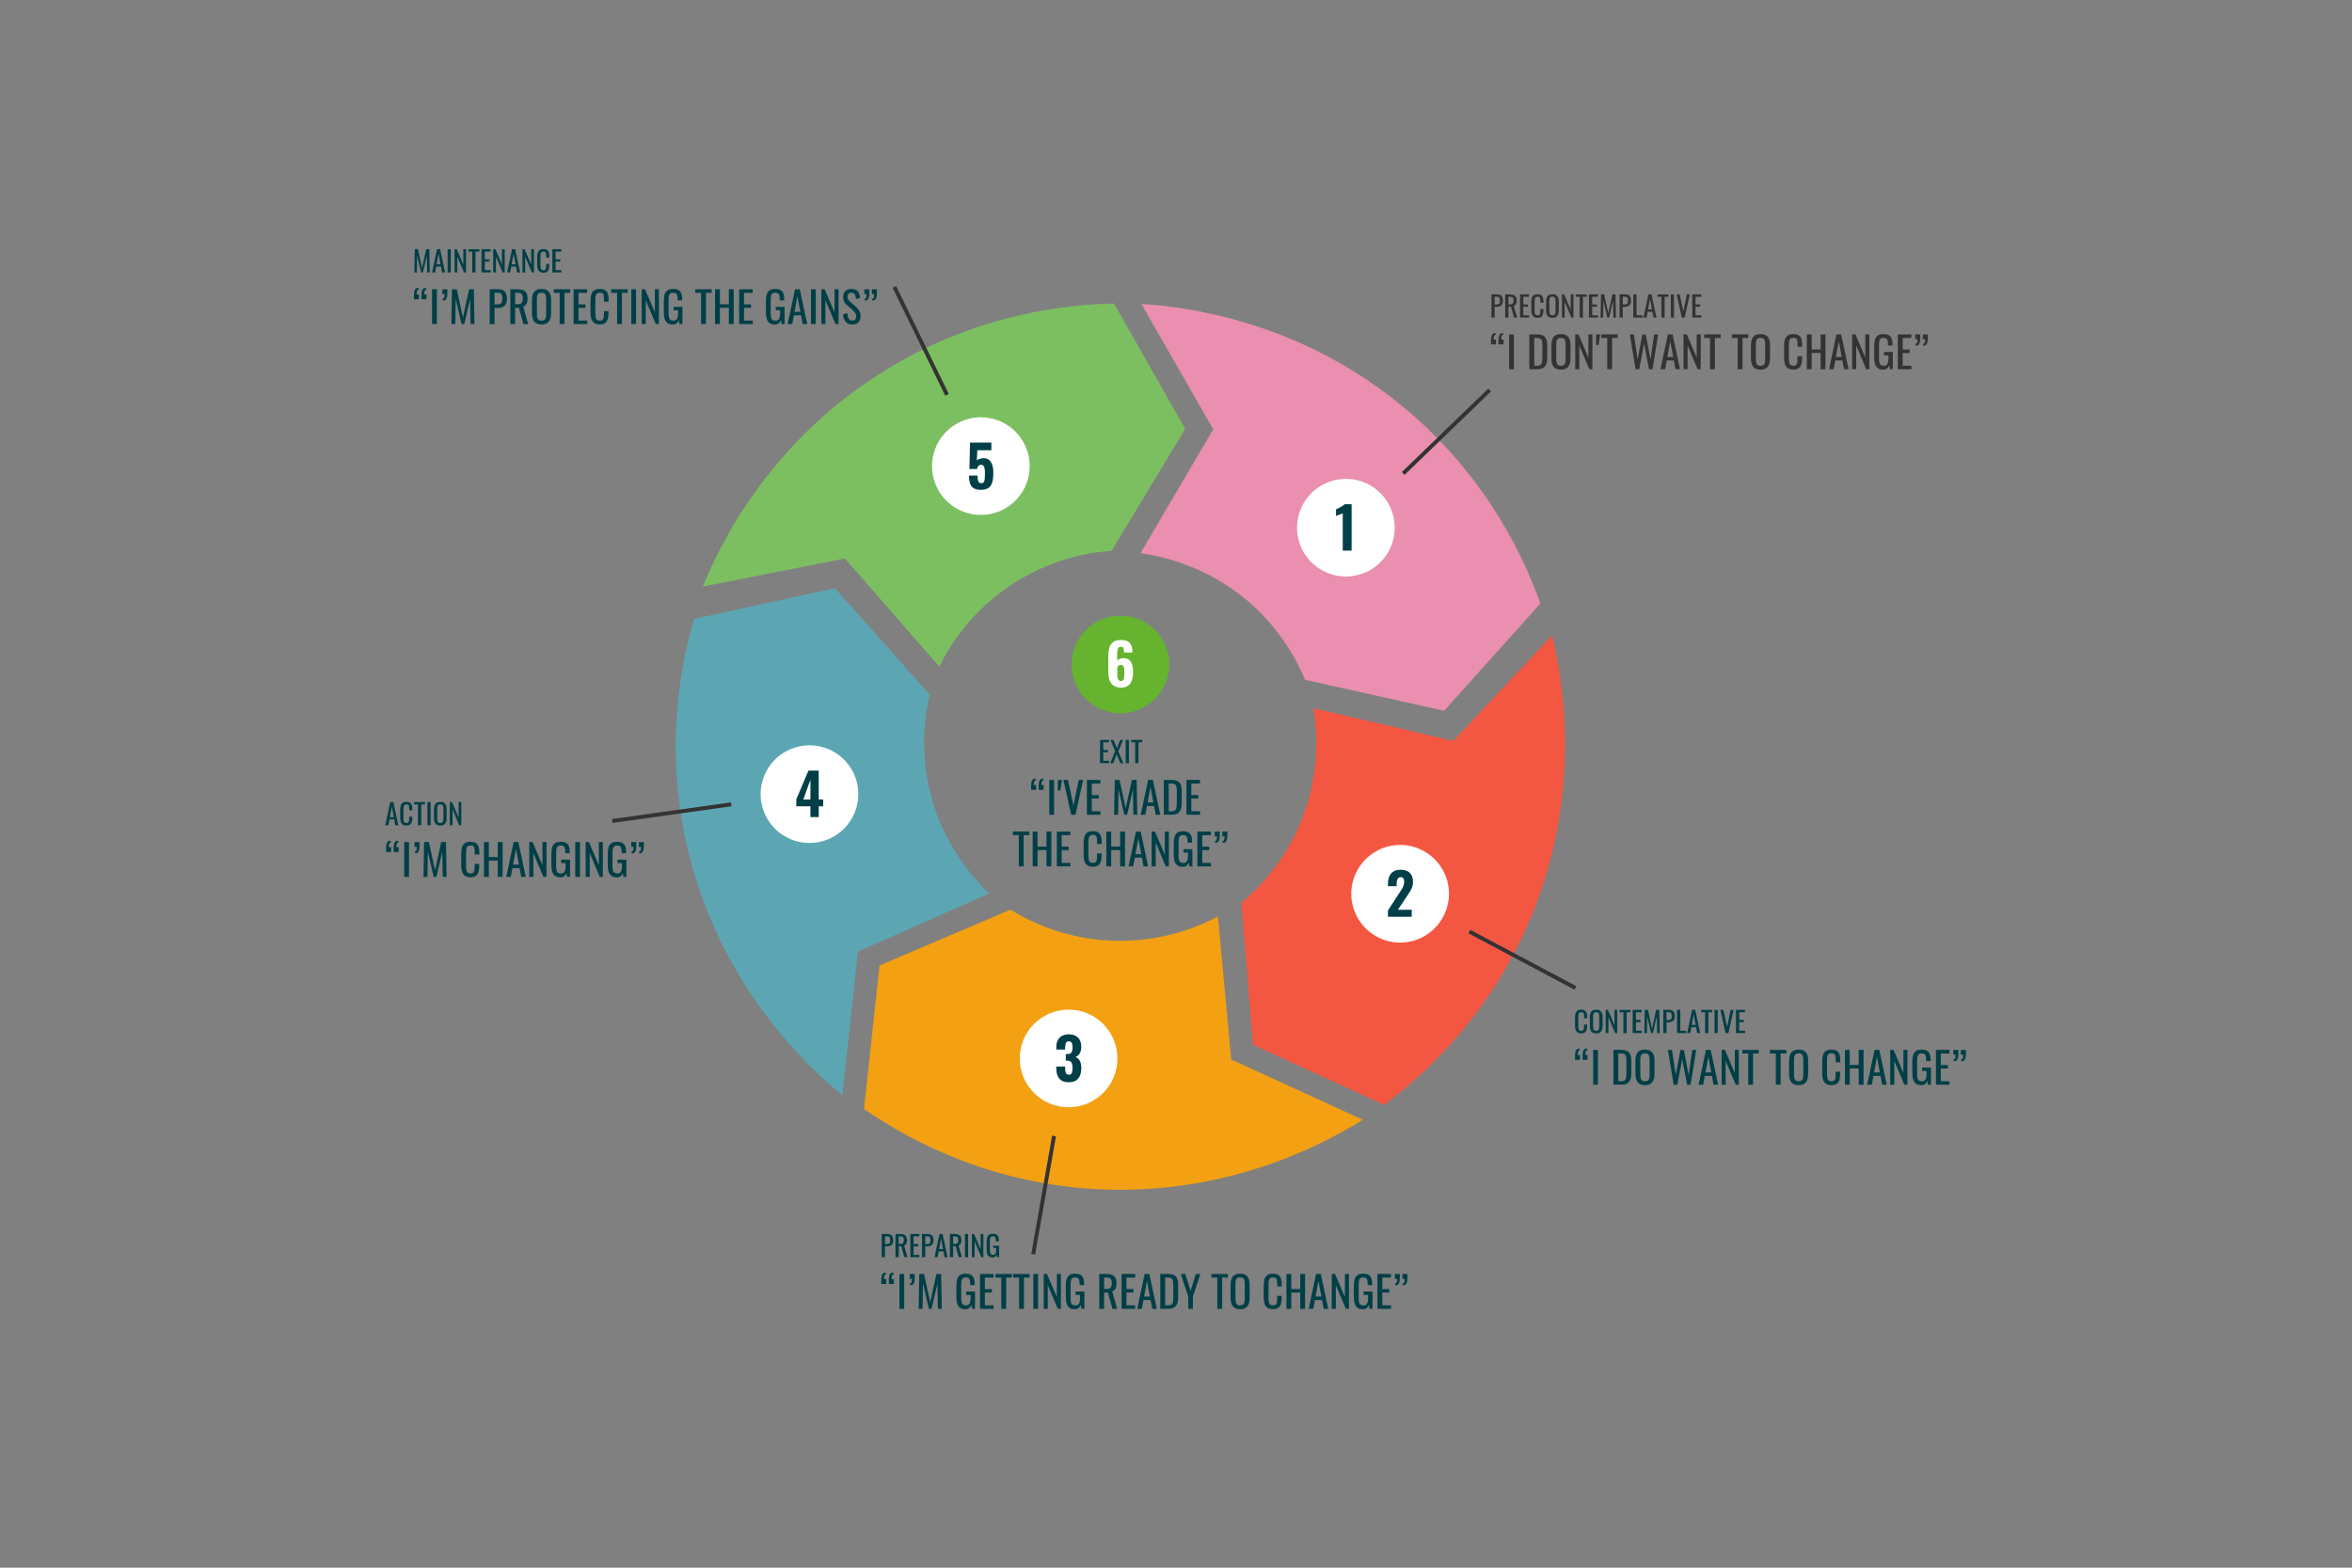<?xml version="1.0" encoding="UTF-8"?>
<svg xmlns="http://www.w3.org/2000/svg" id="Layer_2" viewBox="0 0 600 400">
  <rect x="0" y="0" width="600" height="400" fill="#808080" stroke="none"/>
  <defs>
    <style>.cls-1,.cls-2{fill:none;}.cls-3{fill:#f3a012;}.cls-4{fill:#003f47;}.cls-5{fill:#ea8fb0;}.cls-6{fill:#fff;}.cls-7{fill:#f45741;}.cls-8{fill:#7cbf60;}.cls-9{fill:#65b32e;}.cls-10{fill:#333;}.cls-11{fill:#5ca6b4;}.cls-2{stroke:#333;stroke-miterlimit:10;}</style>
  </defs>
  <g id="Layer_1-2">
    <rect class="cls-1" width="600" height="400"></rect>
    <g>
      <g>
        <path class="cls-11" d="m177.02,157.94l35.96-7.86,24.19,27.16c-1.14,4.77-2.6,13.99.11,24.94,3.42,13.77,11.44,22.39,15.08,25.8l-33.51,14.8-3.96,36.7c-8.08-6.67-30.53-26.89-39.15-61.64-6.72-27.05-1.74-49.49,1.3-59.9Z"></path>
        <path class="cls-8" d="m284.18,77.44l18.17,31.98-18.76,31.12c-4.88.33-14.1,1.68-23.81,7.54-12.15,7.37-18,17.56-20.17,22.01-8.03-9.22-16.05-18.43-24.08-27.59l-36.23,7.16c3.9-9.65,16.59-37.08,47.24-55.62,23.86-14.47,46.8-16.37,57.65-16.59Z"></path>
        <path class="cls-5" d="m392.97,153.98l-24.57,27.38-35.47-7.91c-1.9-4.5-6.07-12.85-14.7-20.17-10.85-9.16-22.4-11.44-27.28-12.14,6.18-10.52,12.36-21.09,18.55-31.6l-18.33-31.98c10.41.65,40.46,3.9,67.79,27.1,21.26,18,30.37,39.14,34,49.33Z"></path>
        <path class="cls-7" d="m353.11,281.91l-33.46-15.34-2.98-36.21c3.74-3.14,10.47-9.6,14.91-20,5.59-13.06,4.28-24.77,3.47-29.65,11.88,2.76,23.81,5.53,35.68,8.35l25.22-26.94c2.44,10.14,8.24,39.79-5.75,72.75-10.9,25.59-28.42,40.55-37.09,47.05Z"></path>
        <path class="cls-3" d="m220.41,282.94l3.96-36.59,33.41-14.26c4.18,2.6,12.42,6.88,23.7,7.81,14.15,1.14,24.89-3.74,29.23-6.07,1.14,12.14,2.22,24.34,3.36,36.48l33.57,15.4c-8.84,5.53-35.14,20.38-70.88,17.51-27.71-2.22-47.45-14.09-56.35-20.27Z"></path>
      </g>
      <path class="cls-6" d="m274.98,257.84c-6.76-1.31-13.3,3.1-14.61,9.85-1.31,6.76,3.1,13.3,9.85,14.61,6.76,1.31,13.3-3.1,14.61-9.85s-3.1-13.3-9.85-14.61"></path>
      <path class="cls-6" d="m345.79,222.98c-2.8,6.29.03,13.65,6.32,16.45,6.29,2.8,13.65-.03,16.45-6.32,2.8-6.29-.03-13.65-6.32-16.45-6.29-2.8-13.65.03-16.45,6.32"></path>
      <path class="cls-6" d="m335,143.9c5.11,4.6,12.99,4.19,17.6-.92,4.6-5.11,4.19-12.99-.92-17.6-5.11-4.6-12.99-4.19-17.6.92s-4.19,12.99.92,17.6"></path>
      <path class="cls-6" d="m256.45,129.72c5.96-3.44,8-11.06,4.56-17.02-3.44-5.96-11.06-8-17.02-4.56-5.96,3.44-8,11.06-4.56,17.02,3.44,5.96,11.06,8,17.02,4.56"></path>
      <path class="cls-6" d="m218.69,200.04c-1.43-6.73-8.05-11.03-14.78-9.6-6.73,1.43-11.03,8.05-9.6,14.78,1.43,6.73,8.05,11.03,14.78,9.6,6.73-1.43,11.03-8.05,9.6-14.78"></path>
      <path class="cls-9" d="m285.83,157.08c-6.88,0-12.46,5.58-12.46,12.46s5.58,12.46,12.46,12.46,12.46-5.58,12.46-12.46-5.58-12.46-12.46-12.46"></path>
      <g>
        <g>
          <path class="cls-10" d="m380.47,81.04v-5.93h1.47c.36,0,.64.06.85.19.21.13.37.32.46.56.1.24.15.54.15.89,0,.31-.05.58-.17.81-.11.23-.27.41-.49.53-.21.12-.48.19-.8.19h-.65v2.76h-.83Zm.83-3.35h.38c.24,0,.43-.03.56-.08s.23-.15.29-.28c.06-.13.09-.32.09-.57,0-.28-.02-.5-.06-.65-.04-.15-.13-.26-.26-.31s-.34-.09-.62-.09h-.39v1.98Z"></path>
          <path class="cls-10" d="m383.98,81.04v-5.93h1.19c.4,0,.72.05.98.16.26.1.45.27.57.5.12.23.19.54.19.91,0,.23-.02.44-.07.63-.05.19-.13.35-.23.48-.11.13-.25.22-.42.28l.84,2.97h-.8l-.78-2.78h-.64v2.78h-.83Zm.83-3.37h.32c.23,0,.42-.03.57-.09s.25-.16.32-.3c.07-.14.1-.34.1-.59,0-.35-.06-.6-.19-.75-.13-.15-.38-.23-.75-.23h-.37v1.96Z"></path>
          <path class="cls-10" d="m387.77,81.04v-5.93h2.3v.61h-1.47v1.96h1.19v.59h-1.19v2.17h1.49v.59h-2.31Z"></path>
          <path class="cls-10" d="m392.24,81.11c-.42,0-.75-.09-.98-.26-.23-.18-.39-.41-.48-.71-.09-.3-.13-.63-.13-.99v-2.09c0-.4.04-.75.13-1.05.09-.3.25-.53.48-.69.23-.16.56-.25.98-.25.37,0,.66.07.88.21s.37.33.47.59c.09.25.14.56.14.91v.47h-.78v-.42c0-.22-.01-.41-.03-.58-.02-.17-.08-.3-.18-.39-.1-.09-.26-.14-.49-.14s-.4.05-.51.15-.18.24-.21.42c-.03.18-.05.4-.05.64v2.35c0,.3.02.53.07.71.05.17.13.3.24.37s.26.11.45.11c.22,0,.39-.05.48-.15.1-.1.16-.24.18-.41.02-.18.04-.38.04-.61v-.44h.78v.44c0,.36-.04.68-.13.95-.09.28-.24.49-.45.64-.21.15-.52.23-.91.23Z"></path>
          <path class="cls-10" d="m396.03,81.11c-.4,0-.72-.08-.96-.23-.24-.16-.41-.38-.51-.67-.1-.29-.15-.63-.15-1.02v-2.25c0-.39.05-.73.16-1.01.1-.28.28-.5.51-.64.24-.15.55-.22.96-.22s.72.08.95.23c.23.15.4.37.51.64.1.28.16.61.16,1v2.25c0,.39-.05.72-.16,1.01s-.27.51-.51.67c-.23.16-.55.24-.95.24Zm0-.65c.22,0,.38-.04.5-.14.11-.09.19-.22.23-.38.04-.16.06-.35.06-.57v-2.6c0-.22-.02-.41-.06-.57-.04-.16-.11-.28-.23-.37s-.28-.13-.5-.13-.39.04-.5.13c-.11.09-.19.21-.23.37-.04.16-.06.35-.06.57v2.6c0,.22.02.41.06.57.04.16.12.29.23.38.12.09.28.14.5.14Z"></path>
          <path class="cls-10" d="m398.46,81.04v-5.93h.56l1.68,3.94v-3.94h.69v5.93h-.53l-1.71-4.05v4.05h-.7Z"></path>
          <path class="cls-10" d="m402.98,81.04v-5.31h-1v-.61h2.8v.61h-.97v5.31h-.83Z"></path>
          <path class="cls-10" d="m405.35,81.04v-5.93h2.3v.61h-1.47v1.96h1.19v.59h-1.19v2.17h1.49v.59h-2.31Z"></path>
          <path class="cls-10" d="m408.31,81.04l.11-5.93h.81l1.05,4.81,1.05-4.81h.8l.11,5.93h-.67l-.07-4.3-1,4.3h-.47l-.99-4.3-.07,4.3h-.67Z"></path>
          <path class="cls-10" d="m413.15,81.04v-5.93h1.47c.36,0,.64.06.85.19.21.13.37.32.46.56.1.24.15.54.15.89,0,.31-.05.58-.17.81-.11.23-.27.41-.49.53-.21.12-.48.19-.8.19h-.65v2.76h-.83Zm.83-3.35h.38c.24,0,.43-.03.56-.08s.23-.15.29-.28c.06-.13.09-.32.09-.57,0-.28-.02-.5-.06-.65-.04-.15-.13-.26-.26-.31s-.34-.09-.62-.09h-.39v1.98Z"></path>
          <path class="cls-10" d="m416.66,81.04v-5.93h.83v5.33h1.51v.59h-2.34Z"></path>
          <path class="cls-10" d="m419.25,81.04l1.26-5.93h.8l1.27,5.93h-.78l-.27-1.49h-1.21l-.29,1.49h-.78Zm1.17-2.08h.99l-.5-2.67-.49,2.67Z"></path>
          <path class="cls-10" d="m423.82,81.04v-5.31h-1v-.61h2.8v.61h-.97v5.31h-.83Z"></path>
          <path class="cls-10" d="m426.23,81.04v-5.93h.81v5.93h-.81Z"></path>
          <path class="cls-10" d="m429.03,81.04l-1.32-5.93h.78l.94,4.37.89-4.37h.75l-1.31,5.93h-.72Z"></path>
          <path class="cls-10" d="m431.7,81.04v-5.93h2.3v.61h-1.47v1.96h1.19v.59h-1.19v2.17h1.49v.59h-2.31Z"></path>
          <path class="cls-10" d="m380.35,87.86v-1.06c0-.56.08-1.01.24-1.33.16-.32.44-.49.84-.5l.21.43c-.23.02-.38.13-.47.32s-.13.5-.13.92h.58v1.23h-1.28Zm1.93,0v-1.06c0-.56.08-1.01.24-1.33s.44-.49.84-.5l.21.43c-.23.02-.38.13-.47.32s-.13.5-.13.92h.58v1.23h-1.28Z"></path>
          <path class="cls-10" d="m384.98,94.21v-8.89h1.22v8.89h-1.22Z"></path>
          <path class="cls-10" d="m390.14,94.21v-8.89h1.93c.66,0,1.18.1,1.56.3.38.2.66.5.82.91.16.4.25.9.25,1.5v3.27c0,.63-.08,1.16-.25,1.59-.17.43-.43.76-.8.98s-.87.33-1.49.33h-2.03Zm1.24-.89h.7c.45,0,.78-.09.97-.26.19-.18.3-.43.35-.77.04-.34.06-.74.06-1.22v-2.89c0-.46-.03-.83-.09-1.12-.06-.29-.19-.49-.38-.63-.2-.13-.51-.2-.93-.2h-.67v7.08Z"></path>
          <path class="cls-10" d="m398.2,94.31c-.6,0-1.08-.12-1.44-.35-.36-.23-.61-.57-.77-1-.15-.44-.23-.95-.23-1.53v-3.37c0-.58.08-1.09.24-1.51.16-.42.41-.74.77-.97.35-.22.83-.33,1.43-.33s1.08.11,1.43.34c.35.23.6.55.76.97.16.42.24.92.24,1.5v3.38c0,.58-.08,1.08-.24,1.51-.16.43-.41.77-.76,1-.35.24-.83.36-1.43.36Zm0-.98c.33,0,.58-.07.75-.2.17-.14.28-.33.34-.57s.09-.53.09-.86v-3.9c0-.33-.03-.61-.09-.85s-.17-.42-.34-.55-.42-.19-.75-.19-.58.06-.75.19-.29.31-.35.55-.09.52-.09.85v3.9c0,.33.03.62.09.86s.17.44.35.57c.17.14.42.2.75.2Z"></path>
          <path class="cls-10" d="m401.84,94.21v-8.89h.84l2.52,5.9v-5.9h1.03v8.89h-.79l-2.56-6.07v6.07h-1.05Z"></path>
          <path class="cls-10" d="m407.16,88.04v-2.72h1.06l-.43,2.72h-.64Z"></path>
          <path class="cls-10" d="m410.01,94.21v-7.97h-1.5v-.92h4.2v.92h-1.46v7.97h-1.24Z"></path>
          <path class="cls-10" d="m417.23,94.21l-1.45-8.89h1.03l.95,6.39,1.2-6.35h.88l1.21,6.39.93-6.42h1.01l-1.43,8.89h-.9l-1.24-6.58-1.25,6.58h-.94Z"></path>
          <path class="cls-10" d="m423.59,94.21l1.89-8.89h1.2l1.9,8.89h-1.17l-.41-2.24h-1.81l-.43,2.24h-1.16Zm1.76-3.13h1.48l-.75-4.01-.74,4.01Z"></path>
          <path class="cls-10" d="m429.47,94.21v-8.89h.84l2.52,5.9v-5.9h1.03v8.89h-.79l-2.56-6.07v6.07h-1.05Z"></path>
          <path class="cls-10" d="m436.24,94.21v-7.97h-1.5v-.92h4.2v.92h-1.46v7.97h-1.24Z"></path>
          <path class="cls-10" d="m443.29,94.21v-7.97h-1.5v-.92h4.2v.92h-1.46v7.97h-1.24Z"></path>
          <path class="cls-10" d="m449.11,94.31c-.6,0-1.08-.12-1.44-.35-.36-.23-.61-.57-.77-1-.15-.44-.23-.95-.23-1.53v-3.37c0-.58.08-1.09.24-1.51.16-.42.41-.74.77-.97.35-.22.83-.33,1.43-.33s1.08.11,1.43.34c.35.23.6.55.76.97.16.42.24.92.24,1.5v3.38c0,.58-.08,1.08-.24,1.51-.16.43-.41.77-.76,1-.35.24-.83.36-1.43.36Zm0-.98c.33,0,.58-.07.75-.2.17-.14.28-.33.34-.57s.09-.53.09-.86v-3.9c0-.33-.03-.61-.09-.85s-.17-.42-.34-.55-.42-.19-.75-.19-.58.06-.75.19-.29.31-.35.55-.09.52-.09.85v3.9c0,.33.03.62.09.86s.17.44.35.57c.17.14.42.2.75.2Z"></path>
          <path class="cls-10" d="m457.5,94.31c-.63,0-1.12-.13-1.46-.4-.35-.26-.59-.62-.72-1.06-.13-.45-.2-.94-.2-1.49v-3.14c0-.6.07-1.12.2-1.57.14-.45.38-.79.72-1.04s.84-.37,1.46-.37c.56,0,1,.1,1.32.31.33.21.56.5.7.88s.21.84.21,1.37v.7h-1.17v-.63c0-.33-.02-.62-.05-.87-.03-.25-.12-.45-.27-.59s-.39-.21-.74-.21-.61.08-.77.23c-.16.15-.27.36-.31.64-.05.27-.07.59-.07.96v3.52c0,.45.04.8.11,1.06s.19.44.36.55c.17.11.39.16.68.16.34,0,.58-.07.72-.23.15-.15.24-.36.27-.62.04-.26.05-.57.05-.92v-.66h1.17v.66c0,.54-.07,1.02-.2,1.43-.13.41-.36.73-.68.97-.32.23-.78.35-1.36.35Z"></path>
          <path class="cls-10" d="m460.92,94.21v-8.89h1.24v3.84h2.28v-3.84h1.24v8.89h-1.24v-4.16h-2.28v4.16h-1.24Z"></path>
          <path class="cls-10" d="m466.59,94.21l1.89-8.89h1.2l1.9,8.89h-1.17l-.41-2.24h-1.81l-.43,2.24h-1.16Zm1.76-3.13h1.48l-.75-4.01-.74,4.01Z"></path>
          <path class="cls-10" d="m472.48,94.21v-8.89h.84l2.52,5.9v-5.9h1.03v8.89h-.79l-2.56-6.07v6.07h-1.05Z"></path>
          <path class="cls-10" d="m480.39,94.32c-.56,0-1-.12-1.33-.36-.33-.24-.57-.58-.72-1.04-.15-.45-.23-1-.23-1.64v-2.97c0-.65.07-1.21.2-1.66.14-.46.38-.81.72-1.05.35-.24.83-.36,1.45-.36.56,0,1,.09,1.34.28.34.19.59.47.74.86.15.38.23.87.23,1.45v.33h-1.16v-.27c0-.39-.03-.7-.08-.95-.05-.24-.16-.43-.31-.55-.16-.12-.4-.18-.74-.18-.37,0-.63.08-.79.25-.17.17-.27.4-.31.69-.04.29-.06.62-.06.98v3.29c0,.42.03.78.09,1.06.06.29.18.5.36.64.18.14.42.21.75.21s.57-.08.75-.23c.18-.15.3-.38.36-.68.07-.3.1-.67.1-1.12v-.61h-1.13v-.88h2.25v4.4h-.78l-.12-1.02c-.12.33-.3.6-.55.81-.25.21-.59.32-1.03.32Z"></path>
          <path class="cls-10" d="m484.14,94.21v-8.89h3.45v.92h-2.21v2.94h1.79v.88h-1.79v3.26h2.23v.89h-3.47Z"></path>
          <path class="cls-10" d="m488.77,88.23l-.21-.44c.23-.01.38-.12.47-.32.08-.2.13-.5.13-.91h-.58v-1.24h1.28v1.06c0,.57-.08,1.02-.24,1.33-.16.32-.44.49-.85.51Zm1.93,0l-.21-.44c.23-.01.38-.12.47-.32.08-.2.13-.5.13-.91h-.58v-1.24h1.28v1.06c0,.57-.08,1.02-.24,1.33s-.44.49-.84.51Z"></path>
        </g>
        <g>
          <path class="cls-4" d="m280.62,194.72v-5.93h2.3v.61h-1.47v1.96h1.19v.59h-1.19v2.17h1.48v.59h-2.31Z"></path>
          <path class="cls-4" d="m283.23,194.72l1.24-3.1-1.21-2.82h.77l.9,2.09.82-2.09h.77l-1.24,2.89,1.3,3.04h-.77l-.97-2.23-.83,2.23h-.77Z"></path>
          <path class="cls-4" d="m287.17,194.72v-5.93h.81v5.93h-.81Z"></path>
          <path class="cls-4" d="m289.59,194.72v-5.31h-1v-.61h2.8v.61h-.97v5.31h-.83Z"></path>
          <path class="cls-4" d="m263.04,201.53v-1.06c0-.56.08-1.01.24-1.33.16-.32.44-.49.85-.5l.21.43c-.23.02-.38.13-.47.32s-.13.5-.13.92h.58v1.23h-1.28Zm1.93,0v-1.06c0-.56.08-1.01.24-1.33.16-.32.44-.49.85-.5l.21.43c-.23.02-.38.13-.47.32-.08.19-.13.5-.13.92h.58v1.23h-1.28Z"></path>
          <path class="cls-4" d="m267.68,207.89v-8.89h1.22v8.89h-1.22Z"></path>
          <path class="cls-4" d="m269.86,201.72v-2.72h1.06l-.43,2.72h-.64Z"></path>
          <path class="cls-4" d="m273.27,207.89l-1.99-8.89h1.16l1.4,6.55,1.34-6.55h1.13l-1.96,8.89h-1.09Z"></path>
          <path class="cls-4" d="m277.27,207.89v-8.89h3.45v.92h-2.21v2.94h1.79v.88h-1.79v3.26h2.23v.89h-3.47Z"></path>
          <path class="cls-4" d="m284.22,207.89l.16-8.89h1.22l1.57,7.21,1.58-7.21h1.21l.16,8.89h-1l-.1-6.45-1.5,6.45h-.7l-1.49-6.45-.1,6.45h-1.01Z"></path>
          <path class="cls-4" d="m291,207.89l1.89-8.89h1.2l1.9,8.89h-1.17l-.41-2.24h-1.81l-.43,2.24h-1.16Zm1.76-3.13h1.48l-.75-4-.73,4Z"></path>
          <path class="cls-4" d="m296.89,207.89v-8.89h1.93c.66,0,1.18.1,1.56.3.38.2.66.5.82.91.16.4.25.9.25,1.5v3.27c0,.63-.08,1.16-.25,1.59-.17.43-.43.76-.8.98-.37.22-.87.33-1.49.33h-2.03Zm1.24-.89h.7c.45,0,.78-.09.97-.26.19-.18.3-.43.35-.77.04-.34.06-.74.06-1.22v-2.89c0-.46-.03-.83-.09-1.12-.06-.29-.19-.49-.38-.63s-.51-.2-.93-.2h-.67v7.08Z"></path>
          <path class="cls-4" d="m302.67,207.89v-8.89h3.45v.92h-2.21v2.94h1.79v.88h-1.79v3.26h2.23v.89h-3.47Z"></path>
          <path class="cls-4" d="m259.89,221.06v-7.97h-1.5v-.92h4.2v.92h-1.46v7.97h-1.24Z"></path>
          <path class="cls-4" d="m263.44,221.06v-8.89h1.24v3.84h2.28v-3.84h1.24v8.89h-1.24v-4.16h-2.28v4.16h-1.24Z"></path>
          <path class="cls-4" d="m269.6,221.06v-8.89h3.45v.92h-2.21v2.94h1.79v.88h-1.79v3.26h2.23v.89h-3.47Z"></path>
          <path class="cls-4" d="m278.81,221.15c-.63,0-1.12-.13-1.46-.4-.35-.26-.59-.62-.72-1.06-.14-.45-.2-.94-.2-1.49v-3.14c0-.6.07-1.12.2-1.57.14-.45.38-.79.72-1.04.35-.25.84-.37,1.46-.37.56,0,1,.1,1.32.31.33.21.56.5.7.88.14.38.21.84.21,1.37v.7h-1.17v-.63c0-.33-.02-.62-.05-.87-.03-.25-.12-.45-.27-.59-.15-.14-.39-.21-.74-.21s-.61.08-.77.23c-.16.15-.27.36-.31.64-.05.27-.07.59-.07.96v3.52c0,.45.04.8.11,1.06.07.26.19.44.36.55.17.11.4.17.68.17.34,0,.58-.08.72-.23.15-.15.24-.36.27-.62.04-.26.05-.57.05-.92v-.66h1.17v.66c0,.54-.07,1.02-.2,1.43s-.36.74-.68.97c-.32.23-.78.35-1.36.35Z"></path>
          <path class="cls-4" d="m282.23,221.06v-8.89h1.24v3.84h2.28v-3.84h1.24v8.89h-1.24v-4.16h-2.28v4.16h-1.24Z"></path>
          <path class="cls-4" d="m287.9,221.06l1.89-8.89h1.2l1.9,8.89h-1.17l-.41-2.24h-1.81l-.43,2.24h-1.16Zm1.76-3.13h1.48l-.75-4-.73,4Z"></path>
          <path class="cls-4" d="m293.79,221.06v-8.89h.84l2.52,5.9v-5.9h1.03v8.89h-.79l-2.56-6.07v6.07h-1.05Z"></path>
          <path class="cls-4" d="m301.7,221.17c-.56,0-1-.12-1.33-.36-.33-.24-.57-.58-.72-1.04-.15-.45-.22-1-.22-1.63v-2.97c0-.65.07-1.21.2-1.66.14-.46.38-.81.72-1.05s.83-.36,1.45-.36c.56,0,1,.09,1.34.28.34.19.59.47.74.86.15.38.23.87.23,1.45v.33h-1.16v-.27c0-.39-.03-.7-.08-.95-.05-.24-.16-.43-.31-.55-.16-.12-.4-.18-.74-.18-.37,0-.63.08-.8.25-.16.17-.27.4-.31.69-.04.29-.06.62-.06.98v3.29c0,.42.03.78.09,1.06.06.29.18.5.36.64.17.14.42.21.75.21s.57-.08.75-.23.3-.38.36-.68.1-.67.1-1.12v-.61h-1.13v-.88h2.25v4.4h-.78l-.12-1.02c-.12.33-.3.6-.55.81-.25.21-.59.32-1.03.32Z"></path>
          <path class="cls-4" d="m305.45,221.06v-8.89h3.45v.92h-2.21v2.94h1.79v.88h-1.79v3.26h2.23v.89h-3.47Z"></path>
          <path class="cls-4" d="m310.08,215.08l-.21-.44c.23-.01.38-.12.47-.32.08-.2.13-.5.13-.91h-.58v-1.24h1.28v1.06c0,.57-.08,1.01-.24,1.33-.16.32-.44.49-.85.51Zm1.93,0l-.21-.44c.23-.01.38-.12.47-.32.08-.2.13-.5.13-.91h-.58v-1.24h1.28v1.06c0,.57-.08,1.01-.24,1.33-.16.32-.44.49-.85.51Z"></path>
        </g>
        <g>
          <path class="cls-4" d="m403.39,263.67c-.42,0-.75-.09-.98-.26-.23-.17-.39-.41-.48-.71-.09-.3-.13-.63-.13-1v-2.09c0-.4.04-.75.13-1.05.09-.3.25-.53.48-.69.23-.16.56-.25.98-.25.37,0,.66.07.88.21s.37.33.47.59c.09.25.14.56.14.91v.47h-.78v-.42c0-.22-.01-.41-.03-.58-.02-.17-.08-.3-.18-.39s-.26-.14-.49-.14-.4.05-.51.15c-.11.1-.18.24-.21.42-.03.18-.05.4-.05.64v2.35c0,.3.02.53.07.71.05.17.13.3.24.37s.26.11.45.11c.22,0,.39-.05.48-.15.1-.1.16-.24.18-.41.02-.18.04-.38.04-.62v-.44h.78v.44c0,.36-.04.68-.13.96s-.24.49-.45.64c-.21.15-.52.23-.91.23Z"></path>
          <path class="cls-4" d="m407.19,263.67c-.4,0-.72-.08-.96-.23-.24-.16-.41-.38-.51-.67s-.15-.63-.15-1.02v-2.25c0-.39.05-.73.16-1.01.1-.28.28-.5.51-.64s.55-.22.96-.22.72.08.95.23c.23.15.4.37.51.64s.16.61.16,1v2.25c0,.39-.05.72-.16,1.01-.1.29-.27.51-.51.67-.23.16-.55.24-.95.24Zm0-.65c.22,0,.38-.04.5-.13s.19-.22.23-.38c.04-.16.06-.35.06-.57v-2.6c0-.22-.02-.41-.06-.57-.04-.16-.11-.28-.23-.37-.11-.09-.28-.13-.5-.13s-.39.04-.5.13c-.11.08-.19.21-.23.37-.04.16-.06.35-.06.57v2.6c0,.22.02.41.06.57.04.16.12.29.23.38.12.09.28.13.5.13Z"></path>
          <path class="cls-4" d="m409.62,263.6v-5.93h.56l1.68,3.94v-3.94h.69v5.93h-.53l-1.71-4.05v4.05h-.7Z"></path>
          <path class="cls-4" d="m414.13,263.6v-5.31h-1v-.61h2.8v.61h-.97v5.31h-.83Z"></path>
          <path class="cls-4" d="m416.5,263.6v-5.93h2.3v.61h-1.47v1.96h1.19v.58h-1.19v2.17h1.49v.59h-2.31Z"></path>
          <path class="cls-4" d="m419.47,263.6l.11-5.93h.81l1.05,4.81,1.05-4.81h.8l.11,5.93h-.67l-.07-4.3-1,4.3h-.47l-.99-4.3-.07,4.3h-.67Z"></path>
          <path class="cls-4" d="m424.31,263.6v-5.93h1.47c.36,0,.64.06.85.19.21.13.37.32.46.56.1.24.15.54.15.89,0,.31-.05.58-.17.81-.11.23-.27.41-.49.53-.21.12-.48.19-.8.19h-.65v2.76h-.83Zm.83-3.35h.38c.24,0,.43-.03.56-.08s.23-.15.29-.28c.06-.13.09-.32.09-.57,0-.28-.02-.5-.06-.65-.04-.15-.13-.26-.26-.31s-.34-.09-.62-.09h-.39v1.98Z"></path>
          <path class="cls-4" d="m427.82,263.6v-5.93h.83v5.33h1.51v.59h-2.34Z"></path>
          <path class="cls-4" d="m430.4,263.6l1.26-5.93h.8l1.27,5.93h-.78l-.27-1.49h-1.21l-.29,1.49h-.78Zm1.17-2.08h.99l-.5-2.67-.49,2.67Z"></path>
          <path class="cls-4" d="m434.98,263.6v-5.31h-1v-.61h2.8v.61h-.97v5.31h-.83Z"></path>
          <path class="cls-4" d="m437.39,263.6v-5.93h.81v5.93h-.81Z"></path>
          <path class="cls-4" d="m440.19,263.6l-1.32-5.93h.78l.94,4.37.89-4.37h.75l-1.31,5.93h-.72Z"></path>
          <path class="cls-4" d="m442.85,263.6v-5.93h2.3v.61h-1.47v1.96h1.19v.58h-1.19v2.17h1.49v.59h-2.31Z"></path>
          <path class="cls-4" d="m401.79,270.41v-1.06c0-.56.08-1.01.24-1.33.16-.32.44-.49.84-.5l.21.43c-.23.02-.38.13-.47.32-.08.19-.13.5-.13.92h.58v1.23h-1.28Zm1.93,0v-1.06c0-.56.08-1.01.24-1.33.16-.32.44-.49.84-.5l.21.43c-.23.02-.38.13-.47.32-.08.19-.13.5-.13.92h.58v1.23h-1.28Z"></path>
          <path class="cls-4" d="m406.42,276.77v-8.89h1.22v8.89h-1.22Z"></path>
          <path class="cls-4" d="m411.59,276.77v-8.89h1.93c.66,0,1.18.1,1.56.3s.66.5.82.91c.16.4.25.9.25,1.5v3.27c0,.63-.08,1.16-.25,1.59-.17.43-.43.76-.8.98-.37.22-.87.33-1.49.33h-2.03Zm1.24-.89h.7c.45,0,.78-.09.97-.26.19-.18.3-.43.35-.77.04-.34.06-.74.06-1.22v-2.89c0-.46-.03-.83-.09-1.12-.06-.29-.19-.49-.38-.63s-.51-.2-.93-.2h-.67v7.08Z"></path>
          <path class="cls-4" d="m419.64,276.87c-.6,0-1.08-.12-1.44-.35-.36-.23-.61-.57-.77-1-.15-.43-.23-.95-.23-1.53v-3.37c0-.58.08-1.09.24-1.51s.41-.74.77-.97c.35-.22.83-.33,1.43-.33s1.08.11,1.43.34c.35.23.6.55.76.97.16.42.24.92.24,1.5v3.38c0,.58-.08,1.08-.24,1.51-.16.43-.41.77-.76,1-.35.24-.83.36-1.43.36Zm0-.98c.33,0,.58-.07.75-.2s.28-.33.34-.57.09-.53.09-.86v-3.9c0-.33-.03-.61-.09-.85-.06-.24-.17-.42-.34-.55s-.42-.19-.75-.19-.58.06-.75.19-.29.31-.35.55c-.06.24-.09.52-.09.85v3.9c0,.33.03.62.09.86s.17.43.35.57.42.2.75.2Z"></path>
          <path class="cls-4" d="m426.95,276.77l-1.45-8.89h1.03l.95,6.39,1.2-6.35h.88l1.21,6.39.93-6.42h1.01l-1.43,8.89h-.9l-1.24-6.58-1.25,6.58h-.94Z"></path>
          <path class="cls-4" d="m433.31,276.77l1.89-8.89h1.2l1.9,8.89h-1.17l-.41-2.24h-1.81l-.43,2.24h-1.16Zm1.76-3.13h1.48l-.75-4-.74,4Z"></path>
          <path class="cls-4" d="m439.19,276.77v-8.89h.84l2.52,5.9v-5.9h1.03v8.89h-.79l-2.56-6.07v6.07h-1.05Z"></path>
          <path class="cls-4" d="m445.97,276.77v-7.97h-1.5v-.92h4.2v.92h-1.46v7.97h-1.24Z"></path>
          <path class="cls-4" d="m453.01,276.77v-7.97h-1.5v-.92h4.2v.92h-1.46v7.97h-1.24Z"></path>
          <path class="cls-4" d="m458.84,276.87c-.6,0-1.08-.12-1.44-.35-.36-.23-.61-.57-.77-1-.15-.43-.23-.95-.23-1.53v-3.37c0-.58.08-1.09.24-1.51s.41-.74.77-.97c.35-.22.83-.33,1.43-.33s1.08.11,1.43.34c.35.23.6.55.76.97.16.42.24.92.24,1.5v3.38c0,.58-.08,1.08-.24,1.51-.16.43-.41.77-.76,1-.35.24-.83.36-1.43.36Zm0-.98c.33,0,.58-.07.75-.2s.28-.33.34-.57.09-.53.09-.86v-3.9c0-.33-.03-.61-.09-.85-.06-.24-.17-.42-.34-.55s-.42-.19-.75-.19-.58.06-.75.19-.29.31-.35.55c-.06.24-.09.52-.09.85v3.9c0,.33.03.62.09.86s.17.43.35.57.42.2.75.2Z"></path>
          <path class="cls-4" d="m467.22,276.87c-.63,0-1.12-.13-1.46-.4-.35-.26-.59-.62-.72-1.06-.13-.45-.2-.94-.2-1.49v-3.14c0-.6.07-1.12.2-1.57.14-.45.38-.79.72-1.04s.84-.37,1.46-.37c.56,0,1,.1,1.32.31s.56.5.7.88c.14.38.21.84.21,1.37v.7h-1.17v-.63c0-.33-.02-.62-.05-.87-.03-.25-.12-.45-.27-.59-.15-.14-.39-.21-.74-.21s-.61.08-.77.23c-.16.15-.27.36-.31.64-.05.27-.07.59-.07.96v3.52c0,.45.04.8.11,1.06s.19.44.36.55c.17.11.39.17.68.17.34,0,.58-.08.72-.23.15-.15.24-.36.27-.62.04-.26.05-.57.05-.92v-.66h1.17v.66c0,.54-.07,1.02-.2,1.43s-.36.74-.68.97c-.32.23-.78.35-1.36.35Z"></path>
          <path class="cls-4" d="m470.64,276.77v-8.89h1.24v3.84h2.28v-3.84h1.24v8.89h-1.24v-4.16h-2.28v4.16h-1.24Z"></path>
          <path class="cls-4" d="m476.32,276.77l1.89-8.89h1.2l1.9,8.89h-1.17l-.41-2.24h-1.81l-.43,2.24h-1.16Zm1.76-3.13h1.48l-.75-4-.74,4Z"></path>
          <path class="cls-4" d="m482.2,276.77v-8.89h.84l2.52,5.9v-5.9h1.03v8.89h-.79l-2.56-6.07v6.07h-1.05Z"></path>
          <path class="cls-4" d="m490.11,276.88c-.56,0-1-.12-1.33-.36s-.57-.58-.72-1.04c-.15-.45-.23-1-.23-1.63v-2.97c0-.65.07-1.21.2-1.66.14-.46.38-.81.72-1.05s.83-.36,1.45-.36c.56,0,1,.09,1.34.28.34.19.59.47.74.86.15.38.23.87.23,1.45v.33h-1.16v-.27c0-.39-.03-.7-.08-.95-.05-.24-.16-.43-.31-.55-.16-.12-.4-.18-.74-.18-.37,0-.63.08-.79.25-.17.17-.27.4-.31.69s-.06.62-.06.98v3.29c0,.42.03.78.09,1.06.06.29.18.5.36.64.18.14.42.21.75.21s.57-.08.75-.23.3-.38.36-.68c.07-.3.1-.67.1-1.12v-.61h-1.13v-.88h2.25v4.4h-.78l-.12-1.02c-.12.33-.3.6-.55.81-.25.21-.59.32-1.03.32Z"></path>
          <path class="cls-4" d="m493.86,276.77v-8.89h3.45v.92h-2.21v2.94h1.79v.88h-1.79v3.26h2.23v.89h-3.47Z"></path>
          <path class="cls-4" d="m498.49,270.79l-.21-.44c.23-.01.38-.12.47-.32.08-.2.13-.5.13-.91h-.58v-1.24h1.28v1.06c0,.57-.08,1.01-.24,1.33-.16.32-.44.49-.85.51Zm1.93,0l-.21-.44c.23-.01.38-.12.47-.32.08-.2.13-.5.13-.91h-.58v-1.24h1.28v1.06c0,.57-.08,1.01-.24,1.33s-.44.49-.84.51Z"></path>
        </g>
        <g>
          <path class="cls-4" d="m224.93,320.78v-5.93h1.47c.36,0,.64.07.85.19.21.13.37.32.46.56s.15.54.15.88c0,.31-.06.58-.16.81-.11.23-.27.41-.49.53-.21.12-.48.19-.8.19h-.65v2.76h-.83Zm.83-3.35h.38c.24,0,.43-.03.56-.08.14-.05.23-.15.29-.28.06-.13.09-.32.09-.57,0-.28-.02-.5-.06-.65s-.13-.26-.26-.31c-.13-.06-.34-.09-.61-.09h-.39v1.98Z"></path>
          <path class="cls-4" d="m228.44,320.78v-5.93h1.19c.4,0,.72.05.98.16.26.11.45.27.57.5.12.23.19.54.19.91,0,.23-.02.44-.07.63-.05.19-.13.35-.23.47-.11.13-.25.22-.42.28l.84,2.97h-.8l-.78-2.78h-.64v2.78h-.83Zm.83-3.37h.31c.23,0,.42-.03.57-.09.15-.06.25-.16.32-.3s.1-.34.1-.59c0-.35-.06-.6-.19-.75s-.38-.23-.75-.23h-.37v1.96Z"></path>
          <path class="cls-4" d="m232.23,320.78v-5.93h2.3v.62h-1.47v1.96h1.19v.59h-1.19v2.17h1.48v.59h-2.31Z"></path>
          <path class="cls-4" d="m235.21,320.78v-5.93h1.47c.36,0,.64.07.85.19.21.13.37.32.46.56s.15.54.15.88c0,.31-.06.58-.16.81-.11.23-.27.41-.49.53-.21.12-.48.19-.8.19h-.65v2.76h-.83Zm.83-3.35h.38c.24,0,.43-.03.56-.08.14-.05.23-.15.29-.28.06-.13.09-.32.09-.57,0-.28-.02-.5-.06-.65s-.13-.26-.26-.31c-.13-.06-.34-.09-.61-.09h-.39v1.98Z"></path>
          <path class="cls-4" d="m238.4,320.78l1.26-5.93h.8l1.27,5.93h-.78l-.27-1.49h-1.21l-.29,1.49h-.78Zm1.17-2.08h.99l-.5-2.67-.49,2.67Z"></path>
          <path class="cls-4" d="m242.32,320.78v-5.93h1.19c.4,0,.72.05.98.16.26.11.45.27.57.5.12.23.19.54.19.91,0,.23-.02.44-.07.63-.05.19-.13.35-.23.47-.11.13-.25.22-.42.28l.84,2.97h-.8l-.78-2.78h-.64v2.78h-.83Zm.83-3.37h.31c.23,0,.42-.03.57-.09.15-.06.25-.16.32-.3s.1-.34.1-.59c0-.35-.06-.6-.19-.75s-.38-.23-.75-.23h-.37v1.96Z"></path>
          <path class="cls-4" d="m246.16,320.78v-5.93h.81v5.93h-.81Z"></path>
          <path class="cls-4" d="m247.93,320.78v-5.93h.56l1.68,3.94v-3.94h.69v5.93h-.53l-1.7-4.04v4.04h-.7Z"></path>
          <path class="cls-4" d="m253.21,320.85c-.37,0-.67-.08-.89-.24-.22-.16-.38-.39-.48-.69-.1-.3-.15-.67-.15-1.09v-1.98c0-.43.04-.8.14-1.11s.25-.54.48-.7.55-.24.97-.24c.37,0,.67.06.9.19.23.12.39.31.49.57s.15.58.15.97v.22h-.78v-.18c0-.26-.02-.47-.05-.63-.03-.16-.1-.29-.21-.37-.1-.08-.27-.12-.49-.12-.24,0-.42.06-.53.17-.11.11-.18.26-.2.46-.03.19-.04.41-.04.65v2.19c0,.28.02.52.06.71.04.19.12.33.24.42.12.09.28.14.5.14s.38-.05.5-.15.2-.25.24-.45c.04-.2.07-.45.07-.75v-.41h-.75v-.59h1.5v2.93h-.52l-.08-.68c-.08.22-.2.4-.37.54-.17.14-.4.21-.69.21Z"></path>
          <path class="cls-4" d="m224.81,327.59v-1.06c0-.56.08-1.01.24-1.33.16-.32.44-.49.85-.5l.21.43c-.23.02-.38.13-.47.32-.08.19-.13.5-.13.92h.58v1.23h-1.28Zm1.93,0v-1.06c0-.56.08-1.01.24-1.33s.44-.49.85-.5l.21.43c-.23.02-.38.13-.47.32-.08.19-.13.5-.13.92h.58v1.23h-1.28Z"></path>
          <path class="cls-4" d="m229.44,333.95v-8.89h1.22v8.89h-1.22Z"></path>
          <path class="cls-4" d="m232.26,327.97l-.21-.44c.23-.01.38-.12.47-.32s.13-.5.13-.91h-.58v-1.24h1.28v1.06c0,.57-.08,1.02-.24,1.33-.16.32-.44.49-.84.51Z"></path>
          <path class="cls-4" d="m234.35,333.95l.16-8.89h1.22l1.57,7.21,1.58-7.21h1.21l.16,8.89h-1l-.1-6.45-1.5,6.45h-.7l-1.49-6.45-.1,6.45h-1.01Z"></path>
          <path class="cls-4" d="m246.25,334.06c-.56,0-1-.12-1.33-.36-.33-.24-.57-.58-.72-1.04-.15-.45-.22-1-.22-1.64v-2.97c0-.65.07-1.21.2-1.66.14-.46.38-.81.72-1.05.35-.24.83-.36,1.45-.36.56,0,1,.09,1.34.28.34.19.59.47.74.86.15.38.23.87.23,1.45v.33h-1.16v-.27c0-.39-.03-.7-.08-.95s-.16-.43-.31-.55-.4-.18-.74-.18c-.37,0-.63.08-.8.25-.16.17-.27.4-.31.69-.04.29-.06.62-.06.98v3.29c0,.42.03.78.09,1.06s.18.5.36.64c.18.14.42.21.75.21s.57-.08.75-.23c.18-.15.3-.38.36-.68s.1-.67.1-1.12v-.62h-1.13v-.88h2.25v4.4h-.78l-.12-1.02c-.12.33-.3.6-.55.81-.25.21-.59.32-1.03.32Z"></path>
          <path class="cls-4" d="m250,333.95v-8.89h3.45v.92h-2.21v2.94h1.79v.88h-1.79v3.26h2.23v.89h-3.47Z"></path>
          <path class="cls-4" d="m255.44,333.95v-7.97h-1.5v-.92h4.2v.92h-1.46v7.97h-1.24Z"></path>
          <path class="cls-4" d="m259.97,333.95v-7.97h-1.5v-.92h4.2v.92h-1.46v7.97h-1.24Z"></path>
          <path class="cls-4" d="m263.6,333.95v-8.89h1.22v8.89h-1.22Z"></path>
          <path class="cls-4" d="m266.25,333.95v-8.89h.84l2.52,5.9v-5.9h1.03v8.89h-.79l-2.56-6.07v6.07h-1.05Z"></path>
          <path class="cls-4" d="m274.16,334.06c-.56,0-1-.12-1.33-.36-.33-.24-.57-.58-.72-1.04-.15-.45-.22-1-.22-1.64v-2.97c0-.65.07-1.21.2-1.66.14-.46.38-.81.72-1.05.35-.24.83-.36,1.45-.36.56,0,1,.09,1.34.28.34.19.59.47.74.86.15.38.23.87.23,1.45v.33h-1.16v-.27c0-.39-.03-.7-.08-.95s-.16-.43-.31-.55-.4-.18-.74-.18c-.37,0-.63.08-.8.25-.16.17-.27.4-.31.69-.04.29-.06.62-.06.98v3.29c0,.42.03.78.09,1.06s.18.5.36.64c.18.14.42.21.75.21s.57-.08.75-.23c.18-.15.3-.38.36-.68s.1-.67.1-1.12v-.62h-1.13v-.88h2.25v4.4h-.78l-.12-1.02c-.12.33-.3.6-.55.81-.25.21-.59.32-1.03.32Z"></path>
          <path class="cls-4" d="m280.43,333.95v-8.89h1.79c.59,0,1.08.08,1.47.24s.68.41.86.76c.19.35.28.8.28,1.37,0,.34-.04.66-.11.94-.07.28-.19.52-.35.71-.16.19-.37.33-.64.42l1.26,4.46h-1.2l-1.16-4.17h-.97v4.17h-1.24Zm1.24-5.06h.47c.35,0,.64-.04.86-.13.22-.09.38-.24.48-.45.1-.21.15-.51.15-.89,0-.52-.1-.89-.29-1.12-.19-.23-.57-.35-1.13-.35h-.55v2.94Z"></path>
          <path class="cls-4" d="m286.12,333.95v-8.89h3.45v.92h-2.21v2.94h1.79v.88h-1.79v3.26h2.23v.89h-3.47Z"></path>
          <path class="cls-4" d="m290.11,333.95l1.89-8.89h1.2l1.9,8.89h-1.17l-.41-2.24h-1.81l-.43,2.24h-1.16Zm1.76-3.13h1.48l-.75-4.01-.73,4.01Z"></path>
          <path class="cls-4" d="m295.99,333.95v-8.89h1.93c.66,0,1.18.1,1.56.3.38.2.66.5.82.91.17.4.25.9.25,1.5v3.27c0,.63-.08,1.16-.25,1.59-.16.43-.43.76-.8.98-.37.22-.87.33-1.49.33h-2.03Zm1.24-.89h.7c.45,0,.78-.09.97-.26.19-.17.31-.43.35-.77.04-.34.06-.74.06-1.22v-2.89c0-.46-.03-.83-.09-1.12s-.19-.49-.38-.62c-.2-.13-.51-.2-.93-.2h-.67v7.08Z"></path>
          <path class="cls-4" d="m303.13,333.95v-3.14l-1.92-5.75h1.15l1.36,4.29,1.34-4.29h1.16l-1.91,5.75v3.14h-1.19Z"></path>
          <path class="cls-4" d="m310.54,333.95v-7.97h-1.5v-.92h4.2v.92h-1.46v7.97h-1.24Z"></path>
          <path class="cls-4" d="m316.36,334.04c-.6,0-1.08-.12-1.44-.35s-.61-.57-.77-1c-.15-.44-.23-.95-.23-1.53v-3.37c0-.58.08-1.09.24-1.51.16-.42.41-.74.77-.96.36-.22.83-.33,1.43-.33s1.08.11,1.43.34.61.55.76.97c.16.42.24.92.24,1.5v3.38c0,.58-.08,1.08-.24,1.51-.16.43-.41.77-.76,1-.35.24-.83.36-1.43.36Zm0-.98c.33,0,.58-.07.75-.2.17-.13.28-.33.34-.57.06-.25.09-.53.09-.86v-3.9c0-.33-.03-.61-.09-.85-.06-.24-.17-.42-.34-.55s-.42-.19-.75-.19-.58.06-.75.19-.29.31-.35.55c-.06.24-.09.52-.09.85v3.9c0,.33.03.62.09.86s.17.44.35.57c.17.14.42.2.75.2Z"></path>
          <path class="cls-4" d="m324.75,334.04c-.63,0-1.12-.13-1.46-.39s-.59-.62-.72-1.06c-.13-.45-.2-.94-.2-1.49v-3.14c0-.6.07-1.12.2-1.57.14-.45.38-.79.72-1.04s.84-.37,1.46-.37c.56,0,1,.1,1.32.31.33.21.56.5.7.88.14.38.21.84.21,1.37v.7h-1.17v-.62c0-.33-.02-.62-.05-.87-.03-.25-.12-.45-.27-.59-.15-.14-.39-.21-.74-.21s-.61.08-.77.22c-.16.15-.26.36-.31.64-.05.27-.07.59-.07.96v3.52c0,.45.04.8.11,1.06.07.26.19.44.36.55.17.11.4.16.68.16.34,0,.58-.07.72-.22.15-.15.24-.36.27-.62.04-.26.05-.57.05-.92v-.66h1.17v.66c0,.54-.07,1.02-.2,1.43-.13.41-.36.73-.68.96-.32.23-.78.35-1.36.35Z"></path>
          <path class="cls-4" d="m328.17,333.95v-8.89h1.24v3.84h2.28v-3.84h1.24v8.89h-1.24v-4.16h-2.28v4.16h-1.24Z"></path>
          <path class="cls-4" d="m333.85,333.95l1.89-8.89h1.2l1.9,8.89h-1.17l-.41-2.24h-1.81l-.43,2.24h-1.16Zm1.76-3.13h1.48l-.75-4.01-.74,4.01Z"></path>
          <path class="cls-4" d="m339.73,333.95v-8.89h.84l2.52,5.9v-5.9h1.03v8.89h-.79l-2.56-6.07v6.07h-1.05Z"></path>
          <path class="cls-4" d="m347.64,334.06c-.56,0-1-.12-1.33-.36-.33-.24-.57-.58-.72-1.04-.15-.45-.22-1-.22-1.64v-2.97c0-.65.07-1.21.2-1.66.13-.46.38-.81.72-1.05.35-.24.83-.36,1.45-.36.56,0,1,.09,1.34.28.34.19.59.47.74.86s.23.87.23,1.45v.33h-1.16v-.27c0-.39-.03-.7-.08-.95-.05-.25-.16-.43-.31-.55s-.4-.18-.74-.18c-.37,0-.63.08-.79.25-.16.17-.27.4-.31.69-.04.29-.06.62-.06.98v3.29c0,.42.03.78.09,1.06s.18.5.36.64.42.21.75.21.57-.08.75-.23c.18-.15.3-.38.36-.68.07-.3.1-.67.1-1.12v-.62h-1.13v-.88h2.25v4.4h-.78l-.12-1.02c-.12.33-.3.6-.55.81-.25.21-.59.32-1.03.32Z"></path>
          <path class="cls-4" d="m351.39,333.95v-8.89h3.45v.92h-2.21v2.94h1.79v.88h-1.79v3.26h2.23v.89h-3.47Z"></path>
          <path class="cls-4" d="m356.02,327.97l-.21-.44c.23-.01.38-.12.47-.32s.13-.5.13-.91h-.58v-1.24h1.28v1.06c0,.57-.08,1.02-.24,1.33s-.44.49-.84.51Zm1.93,0l-.21-.44c.23-.01.38-.12.47-.32s.13-.5.13-.91h-.58v-1.24h1.28v1.06c0,.57-.08,1.02-.24,1.33s-.44.49-.84.51Z"></path>
        </g>
        <g>
          <path class="cls-4" d="m98.29,210.57l1.26-5.93h.8l1.27,5.93h-.78l-.27-1.49h-1.21l-.29,1.49h-.78Zm1.17-2.08h.99l-.5-2.67-.49,2.67Z"></path>
          <path class="cls-4" d="m103.69,210.64c-.42,0-.75-.09-.98-.26-.23-.17-.39-.41-.48-.71s-.14-.63-.14-1v-2.09c0-.4.04-.75.14-1.05.09-.3.25-.53.48-.69.23-.16.56-.25.98-.25.37,0,.66.07.88.21.22.14.37.33.47.59.09.25.14.56.14.91v.47h-.78v-.42c0-.22-.01-.41-.03-.58s-.08-.3-.18-.39-.26-.14-.49-.14-.4.05-.51.15c-.11.1-.18.24-.21.42-.03.18-.05.4-.05.64v2.35c0,.3.02.53.07.71s.13.3.24.37.26.11.45.11c.22,0,.39-.05.48-.15s.16-.24.18-.41c.02-.18.04-.38.04-.62v-.44h.78v.44c0,.36-.04.68-.13.96s-.24.49-.45.64c-.21.15-.52.23-.91.23Z"></path>
          <path class="cls-4" d="m106.63,210.57v-5.31h-1v-.61h2.8v.61h-.97v5.31h-.83Z"></path>
          <path class="cls-4" d="m109.04,210.57v-5.93h.81v5.93h-.81Z"></path>
          <path class="cls-4" d="m112.33,210.64c-.4,0-.72-.08-.96-.23-.24-.16-.41-.38-.51-.67s-.15-.63-.15-1.02v-2.25c0-.39.05-.73.16-1.01s.28-.5.51-.64c.24-.15.55-.22.95-.22s.72.08.95.23c.23.15.4.37.51.64s.16.61.16,1v2.25c0,.39-.05.72-.16,1.01-.1.29-.27.51-.51.67-.23.16-.55.24-.95.24Zm0-.65c.22,0,.39-.04.5-.13s.19-.22.23-.38c.04-.16.06-.35.06-.57v-2.6c0-.22-.02-.41-.06-.57-.04-.16-.11-.28-.23-.37-.11-.09-.28-.13-.5-.13s-.39.04-.5.13c-.11.08-.19.21-.23.37-.04.16-.06.35-.06.57v2.6c0,.22.02.41.06.57.04.16.12.29.23.38s.28.13.5.13Z"></path>
          <path class="cls-4" d="m114.75,210.57v-5.93h.56l1.68,3.94v-3.94h.69v5.93h-.53l-1.7-4.05v4.05h-.7Z"></path>
          <path class="cls-4" d="m98.49,217.39v-1.06c0-.56.08-1.01.24-1.33s.44-.49.85-.5l.21.43c-.23.02-.38.13-.47.32-.08.19-.13.5-.13.92h.58v1.23h-1.28Zm1.93,0v-1.06c0-.56.08-1.01.24-1.33.16-.32.44-.49.85-.5l.21.43c-.23.02-.38.13-.47.32-.08.19-.13.5-.13.92h.58v1.23h-1.28Z"></path>
          <path class="cls-4" d="m103.12,223.74v-8.89h1.22v8.89h-1.22Z"></path>
          <path class="cls-4" d="m105.94,217.76l-.21-.44c.23-.01.38-.12.47-.32.08-.2.13-.5.13-.91h-.58v-1.24h1.28v1.06c0,.57-.08,1.01-.24,1.33-.16.32-.44.49-.84.51Z"></path>
          <path class="cls-4" d="m108.03,223.74l.16-8.89h1.22l1.57,7.21,1.58-7.21h1.21l.16,8.89h-1l-.1-6.45-1.5,6.45h-.7l-1.49-6.45-.1,6.45h-1.01Z"></path>
          <path class="cls-4" d="m120.04,223.84c-.63,0-1.12-.13-1.46-.4-.35-.26-.59-.62-.72-1.06-.14-.45-.2-.94-.2-1.49v-3.14c0-.6.07-1.12.2-1.57.14-.45.38-.79.72-1.04.35-.25.84-.37,1.46-.37.56,0,1,.1,1.32.31.33.21.56.5.7.88.14.38.21.84.21,1.37v.7h-1.17v-.63c0-.33-.02-.62-.05-.87-.03-.25-.12-.45-.27-.59-.15-.14-.39-.21-.74-.21s-.61.08-.77.23c-.16.15-.27.36-.31.64-.05.27-.07.59-.07.96v3.52c0,.45.04.8.11,1.06.07.26.19.44.36.55.17.11.4.17.68.17.34,0,.58-.08.72-.23.15-.15.24-.36.27-.62.04-.26.05-.57.05-.92v-.66h1.17v.66c0,.54-.07,1.02-.2,1.43s-.36.74-.68.97c-.32.23-.78.35-1.36.35Z"></path>
          <path class="cls-4" d="m123.46,223.74v-8.89h1.24v3.84h2.28v-3.84h1.24v8.89h-1.24v-4.16h-2.28v4.16h-1.24Z"></path>
          <path class="cls-4" d="m129.14,223.74l1.89-8.89h1.2l1.9,8.89h-1.17l-.41-2.24h-1.81l-.43,2.24h-1.16Zm1.76-3.13h1.48l-.75-4-.73,4Z"></path>
          <path class="cls-4" d="m135.02,223.74v-8.89h.84l2.52,5.9v-5.9h1.03v8.89h-.79l-2.56-6.07v6.07h-1.05Z"></path>
          <path class="cls-4" d="m142.93,223.85c-.56,0-1-.12-1.33-.36-.33-.24-.57-.58-.72-1.04-.15-.45-.22-1-.22-1.63v-2.97c0-.65.07-1.21.2-1.66.14-.46.38-.81.72-1.05.35-.24.83-.36,1.45-.36.56,0,1,.09,1.34.28.34.19.59.47.74.86.15.38.23.87.23,1.45v.33h-1.16v-.27c0-.39-.03-.7-.08-.95-.05-.24-.16-.43-.31-.55-.16-.12-.4-.18-.74-.18-.37,0-.63.08-.8.25-.16.17-.27.4-.31.69-.04.29-.06.62-.06.98v3.29c0,.42.03.78.09,1.06.06.29.18.5.36.64.18.14.42.21.75.21s.57-.08.75-.23.3-.38.36-.68.1-.67.1-1.12v-.61h-1.13v-.88h2.25v4.4h-.78l-.12-1.02c-.12.33-.3.6-.55.81-.25.21-.59.32-1.03.32Z"></path>
          <path class="cls-4" d="m146.75,223.74v-8.89h1.22v8.89h-1.22Z"></path>
          <path class="cls-4" d="m149.4,223.74v-8.89h.84l2.52,5.9v-5.9h1.03v8.89h-.79l-2.56-6.07v6.07h-1.05Z"></path>
          <path class="cls-4" d="m157.31,223.85c-.56,0-1-.12-1.33-.36-.33-.24-.57-.58-.72-1.04-.15-.45-.22-1-.22-1.63v-2.97c0-.65.07-1.21.2-1.66.14-.46.38-.81.72-1.05.35-.24.83-.36,1.45-.36.56,0,1,.09,1.34.28.34.19.59.47.74.86.15.38.23.87.23,1.45v.33h-1.16v-.27c0-.39-.03-.7-.08-.95-.05-.24-.16-.43-.31-.55-.16-.12-.4-.18-.74-.18-.37,0-.63.08-.8.25-.16.17-.27.4-.31.69-.04.29-.06.62-.06.98v3.29c0,.42.03.78.09,1.06.06.29.18.5.36.64.18.14.42.21.75.21s.57-.08.75-.23.3-.38.36-.68.1-.67.1-1.12v-.61h-1.13v-.88h2.25v4.4h-.78l-.12-1.02c-.12.33-.3.6-.55.81-.25.21-.59.32-1.03.32Z"></path>
          <path class="cls-4" d="m161.23,217.76l-.21-.44c.23-.01.38-.12.47-.32.08-.2.13-.5.13-.91h-.58v-1.24h1.28v1.06c0,.57-.08,1.01-.24,1.33-.16.32-.44.49-.84.51Zm1.93,0l-.21-.44c.23-.01.38-.12.47-.32.08-.2.13-.5.13-.91h-.58v-1.24h1.28v1.06c0,.57-.08,1.01-.24,1.33-.16.32-.44.49-.85.51Z"></path>
        </g>
        <g>
          <path class="cls-4" d="m105.7,69.52l.11-5.93h.81l1.05,4.81,1.05-4.81h.8l.11,5.93h-.67l-.07-4.3-1,4.3h-.47l-1-4.3-.07,4.3h-.67Z"></path>
          <path class="cls-4" d="m110.22,69.52l1.26-5.93h.8l1.27,5.93h-.78l-.27-1.49h-1.21l-.29,1.49h-.78Zm1.17-2.08h.99l-.5-2.67-.49,2.67Z"></path>
          <path class="cls-4" d="m114.19,69.52v-5.93h.81v5.93h-.81Z"></path>
          <path class="cls-4" d="m115.96,69.52v-5.93h.56l1.68,3.94v-3.94h.69v5.93h-.53l-1.7-4.05v4.05h-.7Z"></path>
          <path class="cls-4" d="m120.47,69.52v-5.31h-1v-.61h2.8v.61h-.97v5.31h-.83Z"></path>
          <path class="cls-4" d="m122.84,69.52v-5.93h2.3v.61h-1.47v1.96h1.19v.59h-1.19v2.17h1.48v.59h-2.31Z"></path>
          <path class="cls-4" d="m125.82,69.52v-5.93h.56l1.68,3.94v-3.94h.69v5.93h-.53l-1.7-4.05v4.05h-.7Z"></path>
          <path class="cls-4" d="m129.36,69.52l1.26-5.93h.8l1.27,5.93h-.78l-.27-1.49h-1.21l-.29,1.49h-.78Zm1.17-2.08h.99l-.5-2.67-.49,2.67Z"></path>
          <path class="cls-4" d="m133.28,69.52v-5.93h.56l1.68,3.94v-3.94h.69v5.93h-.53l-1.7-4.05v4.05h-.7Z"></path>
          <path class="cls-4" d="m138.63,69.59c-.42,0-.75-.09-.98-.26-.23-.18-.39-.41-.48-.71-.09-.3-.14-.63-.14-.99v-2.09c0-.4.04-.75.14-1.05.09-.3.25-.53.48-.69.23-.16.56-.25.98-.25.37,0,.66.07.88.21.22.14.37.33.47.59.09.25.14.56.14.91v.47h-.78v-.42c0-.22-.01-.41-.03-.58-.02-.17-.08-.3-.18-.39-.1-.09-.26-.14-.49-.14s-.4.05-.51.15c-.11.1-.18.24-.21.42-.03.18-.05.4-.05.64v2.35c0,.3.02.53.07.71.05.17.13.3.24.37s.26.11.45.11c.22,0,.39-.05.48-.15.1-.1.16-.24.18-.41.02-.18.04-.38.04-.61v-.44h.78v.44c0,.36-.04.68-.13.95-.09.28-.24.49-.45.64s-.52.23-.91.23Z"></path>
          <path class="cls-4" d="m140.91,69.52v-5.93h2.3v.61h-1.47v1.96h1.19v.59h-1.19v2.17h1.48v.59h-2.31Z"></path>
          <path class="cls-4" d="m105.59,76.34v-1.06c0-.56.08-1.01.24-1.33.16-.32.44-.49.85-.5l.21.43c-.23.02-.38.13-.47.32s-.13.5-.13.92h.58v1.23h-1.28Zm1.93,0v-1.06c0-.56.08-1.01.24-1.33.16-.32.44-.49.85-.5l.21.43c-.23.02-.38.13-.47.32-.08.19-.13.5-.13.92h.58v1.23h-1.28Z"></path>
          <path class="cls-4" d="m110.22,82.69v-8.89h1.22v8.89h-1.22Z"></path>
          <path class="cls-4" d="m113.04,76.71l-.21-.44c.23-.01.38-.12.47-.32.08-.2.13-.5.13-.91h-.58v-1.24h1.28v1.06c0,.57-.08,1.02-.24,1.33-.16.32-.44.49-.84.51Z"></path>
          <path class="cls-4" d="m115.14,82.69l.16-8.89h1.22l1.57,7.21,1.58-7.21h1.21l.16,8.89h-1l-.1-6.45-1.5,6.45h-.7l-1.49-6.45-.1,6.45h-1.01Z"></path>
          <path class="cls-4" d="m124.92,82.69v-8.89h2.21c.53,0,.96.1,1.28.29s.55.47.7.84c.15.37.22.81.22,1.33,0,.47-.08.87-.25,1.22s-.41.61-.73.8c-.32.19-.72.28-1.21.28h-.98v4.14h-1.24Zm1.24-5.03h.57c.36,0,.64-.04.84-.12.21-.08.35-.22.44-.42.09-.2.13-.48.13-.85,0-.42-.03-.75-.09-.98s-.19-.38-.39-.47c-.2-.09-.5-.13-.92-.13h-.58v2.97Z"></path>
          <path class="cls-4" d="m130.18,82.69v-8.89h1.79c.59,0,1.08.08,1.47.24s.68.41.86.76c.19.35.28.8.28,1.37,0,.34-.04.66-.11.94s-.19.52-.35.71c-.16.19-.37.33-.64.42l1.26,4.46h-1.2l-1.16-4.17h-.97v4.17h-1.24Zm1.24-5.06h.47c.35,0,.64-.04.86-.13.22-.09.38-.24.48-.45.1-.21.15-.51.15-.89,0-.52-.1-.89-.29-1.12-.19-.23-.57-.35-1.13-.35h-.55v2.94Z"></path>
          <path class="cls-4" d="m138.15,82.79c-.6,0-1.08-.12-1.44-.35-.36-.23-.61-.57-.77-1-.15-.44-.23-.95-.23-1.53v-3.37c0-.58.08-1.09.24-1.51.16-.42.41-.74.77-.97s.83-.33,1.43-.33,1.08.11,1.43.34c.35.23.61.55.76.97.16.42.24.92.24,1.5v3.38c0,.58-.08,1.08-.24,1.51s-.41.77-.76,1c-.35.24-.83.36-1.43.36Zm0-.98c.33,0,.58-.07.75-.2.17-.14.28-.33.34-.57.06-.25.09-.53.09-.86v-3.9c0-.33-.03-.61-.09-.85-.06-.24-.17-.42-.34-.55s-.42-.19-.75-.19-.58.06-.75.19-.29.31-.35.55-.09.52-.09.85v3.9c0,.33.03.62.09.86s.17.44.35.57c.17.14.42.2.75.2Z"></path>
          <path class="cls-4" d="m142.77,82.69v-7.97h-1.5v-.92h4.2v.92h-1.46v7.97h-1.24Z"></path>
          <path class="cls-4" d="m146.33,82.69v-8.89h3.45v.92h-2.21v2.94h1.79v.88h-1.79v3.26h2.23v.89h-3.47Z"></path>
          <path class="cls-4" d="m153.02,82.79c-.63,0-1.12-.13-1.46-.4-.35-.26-.59-.62-.72-1.06-.14-.45-.2-.94-.2-1.49v-3.14c0-.6.07-1.12.2-1.57.14-.45.38-.79.72-1.04.35-.25.84-.37,1.46-.37.56,0,1,.1,1.32.31.33.21.56.5.7.88s.21.84.21,1.37v.7h-1.17v-.63c0-.33-.02-.62-.05-.87-.03-.25-.12-.45-.27-.59s-.39-.21-.74-.21-.61.08-.77.23c-.16.15-.27.36-.31.64-.05.27-.07.59-.07.96v3.52c0,.45.04.8.11,1.06.07.26.19.44.36.55s.4.16.68.16c.34,0,.58-.07.72-.23.15-.15.24-.36.27-.62.04-.26.05-.57.05-.92v-.66h1.17v.66c0,.54-.07,1.02-.2,1.43-.13.41-.36.73-.68.97-.32.23-.78.35-1.36.35Z"></path>
          <path class="cls-4" d="m157.42,82.69v-7.97h-1.5v-.92h4.2v.92h-1.46v7.97h-1.24Z"></path>
          <path class="cls-4" d="m161.04,82.69v-8.89h1.22v8.89h-1.22Z"></path>
          <path class="cls-4" d="m163.7,82.69v-8.89h.84l2.52,5.9v-5.9h1.03v8.89h-.79l-2.56-6.07v6.07h-1.05Z"></path>
          <path class="cls-4" d="m171.61,82.8c-.56,0-1-.12-1.33-.36-.33-.24-.57-.58-.72-1.04s-.22-1-.22-1.64v-2.97c0-.65.07-1.21.2-1.66.14-.46.38-.81.72-1.05.35-.24.83-.36,1.45-.36.56,0,1,.09,1.34.28.34.19.59.47.74.86.15.38.23.87.23,1.45v.33h-1.16v-.27c0-.39-.03-.7-.08-.95-.05-.24-.16-.43-.31-.55-.16-.12-.4-.18-.74-.18-.37,0-.63.08-.8.25s-.27.4-.31.69c-.04.29-.06.62-.06.98v3.29c0,.42.03.78.09,1.06.06.29.18.5.36.64.18.14.42.21.75.21s.57-.08.75-.23c.18-.15.3-.38.36-.68s.1-.67.1-1.12v-.61h-1.13v-.88h2.25v4.4h-.78l-.12-1.02c-.12.33-.3.6-.55.81-.25.21-.59.32-1.03.32Z"></path>
          <path class="cls-4" d="m178.85,82.69v-7.97h-1.5v-.92h4.2v.92h-1.46v7.97h-1.24Z"></path>
          <path class="cls-4" d="m182.41,82.69v-8.89h1.24v3.84h2.28v-3.84h1.24v8.89h-1.24v-4.16h-2.28v4.16h-1.24Z"></path>
          <path class="cls-4" d="m188.56,82.69v-8.89h3.45v.92h-2.21v2.94h1.79v.88h-1.79v3.26h2.23v.89h-3.47Z"></path>
          <path class="cls-4" d="m197.66,82.8c-.56,0-1-.12-1.33-.36-.33-.24-.57-.58-.72-1.04s-.22-1-.22-1.64v-2.97c0-.65.07-1.21.2-1.66.14-.46.38-.81.72-1.05.35-.24.83-.36,1.45-.36.56,0,1,.09,1.34.28.34.19.59.47.74.86.15.38.23.87.23,1.45v.33h-1.16v-.27c0-.39-.03-.7-.08-.95-.05-.24-.16-.43-.31-.55-.16-.12-.4-.18-.74-.18-.37,0-.63.08-.8.25s-.27.4-.31.69c-.04.29-.06.62-.06.98v3.29c0,.42.03.78.09,1.06.06.29.18.5.36.64.18.14.42.21.75.21s.57-.08.75-.23c.18-.15.3-.38.36-.68s.1-.67.1-1.12v-.61h-1.13v-.88h2.25v4.4h-.78l-.12-1.02c-.12.33-.3.6-.55.81-.25.21-.59.32-1.03.32Z"></path>
          <path class="cls-4" d="m200.93,82.69l1.89-8.89h1.2l1.9,8.89h-1.17l-.41-2.24h-1.81l-.43,2.24h-1.16Zm1.76-3.13h1.48l-.75-4.01-.73,4.01Z"></path>
          <path class="cls-4" d="m206.88,82.69v-8.89h1.22v8.89h-1.22Z"></path>
          <path class="cls-4" d="m209.53,82.69v-8.89h.84l2.52,5.9v-5.9h1.03v8.89h-.79l-2.56-6.07v6.07h-1.05Z"></path>
          <path class="cls-4" d="m217.42,82.79c-.51,0-.94-.11-1.28-.33-.34-.22-.6-.52-.77-.91-.18-.39-.28-.84-.31-1.35l1.1-.3c.02.31.07.62.15.91.08.29.2.53.38.72.18.19.42.28.73.28s.57-.09.73-.27.25-.44.25-.77c0-.4-.09-.73-.27-.97-.18-.25-.41-.49-.69-.74l-1.49-1.32c-.29-.26-.51-.54-.65-.84-.14-.3-.21-.68-.21-1.12,0-.65.19-1.16.56-1.51.37-.36.88-.54,1.52-.54.35,0,.66.05.93.14.27.09.49.23.67.42.18.19.32.43.43.72.11.29.18.63.21,1.02l-1.05.29c-.02-.29-.07-.56-.13-.81s-.18-.44-.35-.59-.4-.23-.71-.23-.55.08-.72.25-.26.41-.26.73c0,.27.05.49.14.67.09.18.24.35.44.54l1.5,1.32c.34.29.63.64.89,1.05.26.41.38.89.38,1.44,0,.44-.09.82-.27,1.14-.18.32-.43.56-.75.73-.32.17-.69.25-1.1.25Z"></path>
          <path class="cls-4" d="m220.68,76.71l-.21-.44c.23-.01.38-.12.47-.32.08-.2.13-.5.13-.91h-.58v-1.24h1.28v1.06c0,.57-.08,1.02-.24,1.33-.16.32-.44.49-.84.51Zm1.93,0l-.21-.44c.23-.01.38-.12.47-.32.08-.2.13-.5.13-.91h-.58v-1.24h1.28v1.06c0,.57-.08,1.02-.24,1.33-.16.32-.44.49-.85.51Z"></path>
        </g>
        <path class="cls-6" d="m285.93,175.45c-.75,0-1.36-.17-1.84-.5s-.82-.8-1.04-1.38c-.22-.58-.33-1.25-.33-2v-4.21c0-.77.09-1.46.27-2.08.18-.61.5-1.1.96-1.45s1.11-.53,1.96-.53c.73,0,1.31.11,1.75.34.43.23.75.57.94,1.02.19.45.29,1,.29,1.65,0,.03,0,.06,0,.09,0,.03,0,.07,0,.1h-2.14c0-.5-.05-.87-.15-1.11-.1-.24-.33-.37-.7-.37-.23,0-.42.07-.55.22-.13.15-.22.39-.28.74-.05.35-.08.82-.08,1.43v1.21c.13-.21.32-.38.59-.5.27-.12.58-.18.93-.19.62-.02,1.12.12,1.5.42s.65.71.81,1.23.25,1.11.25,1.76c0,.8-.1,1.51-.29,2.14-.19.62-.52,1.11-.99,1.46-.46.35-1.1.52-1.9.52Zm.03-1.68c.24,0,.43-.08.55-.25.12-.17.2-.4.25-.7s.07-.67.07-1.1-.01-.77-.04-1.08-.1-.55-.23-.72c-.13-.18-.34-.26-.63-.26-.14,0-.27.03-.39.08-.12.05-.23.12-.31.21s-.16.17-.2.26v1.89c0,.29.03.57.08.83s.15.47.29.62c.14.16.33.23.57.23Z"></path>
      </g>
      <path class="cls-4" d="m342.54,140.49v-9.51c-.09.05-.21.1-.36.15-.15.05-.31.11-.49.18s-.34.12-.5.18-.28.1-.37.14v-1.67c.12-.06.28-.14.48-.23.2-.1.41-.2.64-.32.22-.12.44-.24.64-.38s.35-.26.46-.38h1.76v11.85h-2.25Z"></path>
      <path class="cls-4" d="m354.07,233.9v-1.59l2.88-4.43c.21-.33.42-.65.61-.95.19-.3.35-.61.47-.93.12-.32.18-.66.18-1.02,0-.38-.07-.67-.22-.87s-.36-.3-.63-.3c-.29,0-.52.08-.67.24s-.26.37-.32.64-.09.55-.09.86v.56h-2.21v-.58c0-.7.11-1.33.33-1.87.22-.55.56-.97,1.04-1.28.47-.31,1.09-.46,1.87-.46,1.04,0,1.83.27,2.36.82.53.55.79,1.31.79,2.3,0,.48-.07.92-.22,1.32-.15.41-.34.8-.58,1.17-.24.38-.5.76-.77,1.16l-2.28,3.44h3.53v1.79h-6.06Z"></path>
      <path class="cls-4" d="m272.65,276.13c-.79,0-1.42-.15-1.88-.45-.46-.3-.8-.72-1-1.26-.21-.54-.31-1.16-.31-1.87v-.42h2.25v.4c0,.38.04.7.1.94.05.25.15.44.29.56s.33.19.59.19.46-.07.58-.2c.13-.13.21-.32.26-.58s.07-.57.07-.94c0-.59-.09-1.06-.26-1.38-.18-.33-.53-.5-1.05-.5h-.4v-1.67h.35c.53,0,.89-.14,1.08-.42.19-.28.29-.73.29-1.33,0-.47-.07-.83-.21-1.1-.14-.26-.39-.4-.76-.4s-.61.15-.73.44c-.12.29-.18.67-.19,1.13v.53h-2.25v-.64c0-.69.13-1.28.38-1.76.25-.48.61-.85,1.08-1.1s1.04-.38,1.71-.38,1.25.12,1.73.37c.48.24.84.6,1.09,1.07.25.47.37,1.05.37,1.74s-.14,1.27-.43,1.73c-.29.46-.64.75-1.06.88.29.1.55.26.78.48.22.22.4.52.53.9.13.38.19.84.19,1.4,0,.71-.1,1.34-.31,1.89-.2.55-.54.98-1.01,1.29-.47.31-1.09.47-1.86.47Z"></path>
      <path class="cls-4" d="m206.74,208.48v-2.76h-3.6v-1.77l3.09-7.32h2.63v7.36h1.14v1.73h-1.14v2.76h-2.12Zm-1.81-4.49h1.81v-5.03l-1.81,5.03Z"></path>
      <path class="cls-4" d="m250.23,124.98c-.83,0-1.46-.15-1.9-.45s-.74-.73-.9-1.27c-.16-.55-.24-1.19-.24-1.92h2.18c0,.43.03.79.08,1.08.05.29.15.51.29.66s.35.21.64.21c.28,0,.49-.12.61-.32.13-.2.21-.5.23-.88.03-.38.04-.83.04-1.35,0-.42-.02-.79-.07-1.11-.05-.32-.14-.58-.29-.76-.14-.19-.36-.28-.65-.28-.26,0-.48.09-.65.28-.17.19-.3.45-.37.79h-1.93l.16-6.73h5.44v1.95h-3.58l-.13,2.62c.12-.15.31-.27.59-.38.28-.11.58-.17.9-.19.61-.06,1.12.06,1.53.35s.7.72.9,1.29.29,1.27.29,2.08c0,.62-.04,1.2-.12,1.73-.08.53-.23.99-.45,1.38-.22.39-.55.69-.97.9s-.97.32-1.64.32Z"></path>
      <line class="cls-2" x1="263.57" y1="320.04" x2="268.89" y2="289.85"></line>
      <line class="cls-2" x1="401.9" y1="252.08" x2="374.83" y2="237.69"></line>
      <line class="cls-2" x1="380.01" y1="99.52" x2="357.96" y2="120.81"></line>
      <line class="cls-2" x1="228.15" y1="73.2" x2="241.59" y2="100.75"></line>
      <line class="cls-2" x1="156.19" y1="209.48" x2="186.55" y2="205.22"></line>
    </g>
  </g>
</svg>
